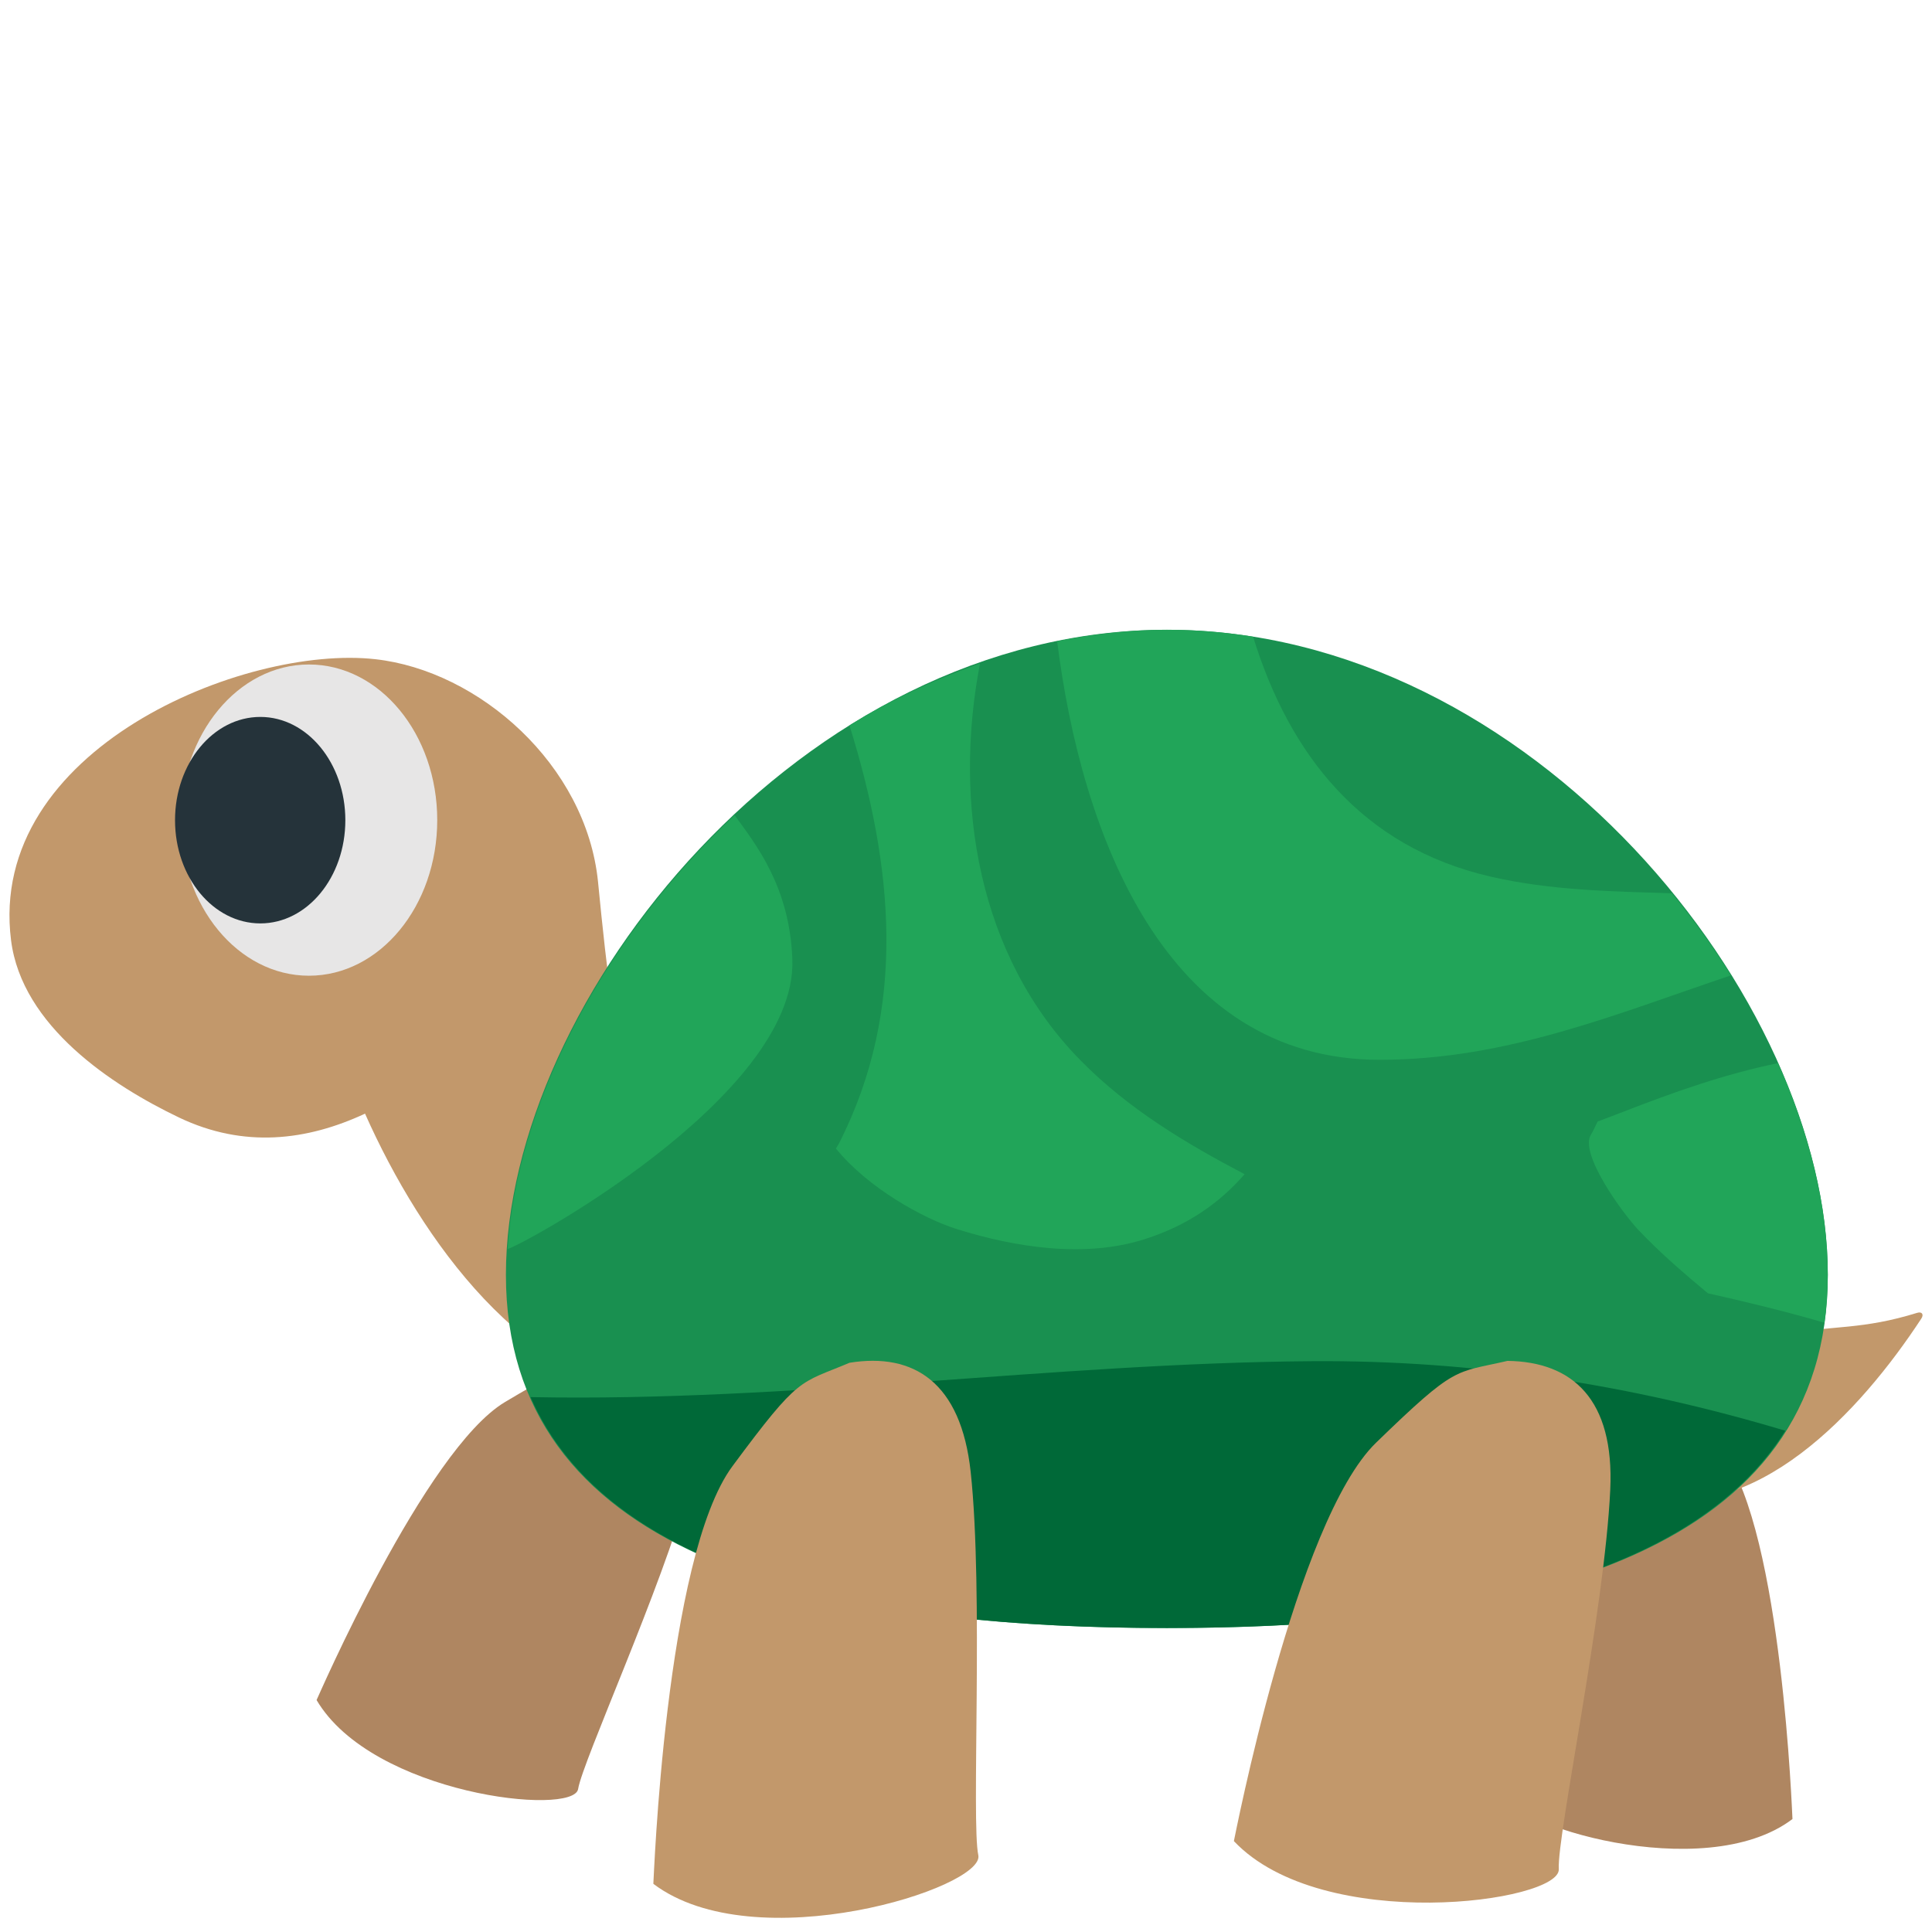 <?xml version="1.0" encoding="UTF-8" standalone="no"?>
<!-- Generator: Adobe Illustrator 16.0.0, SVG Export Plug-In . SVG Version: 6.00 Build 0)  -->

<svg
   xmlns:dc="http://purl.org/dc/elements/1.1/"
   xmlns:cc="http://creativecommons.org/ns#"
   xmlns:rdf="http://www.w3.org/1999/02/22-rdf-syntax-ns#"
   xmlns:svg="http://www.w3.org/2000/svg"
   xmlns="http://www.w3.org/2000/svg"
   xmlns:sodipodi="http://sodipodi.sourceforge.net/DTD/sodipodi-0.dtd"
   xmlns:inkscape="http://www.inkscape.org/namespaces/inkscape"
   version="1.1"
   id="Layer_1"
   x="0px"
   y="0px"
   width="64px"
   height="64px"
   viewBox="0 0 64 64"
   enable-background="new 0 0 64 64"
   xml:space="preserve"
   inkscape:version="0.48.5 r10040"
   sodipodi:docname="1F422.svg"
   inkscape:export-filename="D:\TESTINGEMOJI\SVGTEST\1F422.png"
   inkscape:export-xdpi="90"
   inkscape:export-ydpi="90"><defs
   id="defs4545" /><sodipodi:namedview
   pagecolor="#ffffff"
   bordercolor="#666666"
   borderopacity="1"
   objecttolerance="10"
   gridtolerance="10"
   guidetolerance="10"
   inkscape:pageopacity="0"
   inkscape:pageshadow="2"
   inkscape:window-width="640"
   inkscape:window-height="480"
   id="namedview4543"
   showgrid="false"
   inkscape:zoom="3.6875"
   inkscape:cx="32"
   inkscape:cy="32"
   inkscape:window-x="520"
   inkscape:window-y="301"
   inkscape:window-maximized="0"
   inkscape:current-layer="Layer_1" />
<path
   d="m 49.951,59.429 c 0.203,-0.942 -0.154,-7.648 0.223,-11.122 0.279,-2.6 1.646,-3.471 3.514,-3.169 1.469,0.624 1.436,0.357 3.398,2.999 1.957,2.643 2.285,12.096 2.291,12.104 0,0.004 0,0.011 0,0.018 -2.949,2.23 -9.627,0.113 -9.426,-0.83 z"
   id="path4509"
   inkscape:connector-curvature="0"
   style="fill:#af8661" />
<path
   d="m 22.632,40.558 c -0.284,-0.836 -0.71,-1.704 -1.157,-2.809 -1.109,-2.756 -1.372,-5.589 -1.665,-8.541 -0.393,-3.875 -3.946,-6.991 -7.378,-7.371 -4.325,-0.485 -12.864,2.979 -12.066,9.31 0.359,2.847 3.348,4.812 5.564,5.872 2.148,1.026 4.238,0.767 6.162,-0.128 1.887,4.242 5.325,8.986 9.876,9.361 0.044,-0.02 0.086,-0.04 0.127,-0.063 0.428,-1.479 0.927,-2.935 1.336,-4.418 0.099,-0.355 -0.276,-0.803 -0.799,-1.213 z"
   id="path4511"
   inkscape:connector-curvature="0"
   style="fill:#c2986b" />
<path
   d="m 63.51,43.489 c -1.801,0.557 -2.723,0.416 -4.549,0.707 -0.055,-0.038 -0.162,-0.011 -0.279,0.041 -0.885,0.132 -1.781,0.207 -2.697,0.191 -0.518,-0.008 -1.479,1.244 -1.395,1.244 0.129,0.004 0.256,-0.004 0.387,-0.004 -0.209,0.974 -0.16,1.926 0.146,2.823 -0.484,0.344 -1.023,1.021 -0.891,1.057 3.902,1.042 7.41,-2.813 9.41,-5.861 0.1,-0.147 0.022,-0.246 -0.132,-0.198 z"
   id="path4513"
   inkscape:connector-curvature="0"
   style="fill:#c2986b" />
<path
   d="m 19.151,59.263 c 0.147,-0.915 2.797,-6.737 3.666,-9.974 0.653,-2.417 -0.255,-3.724 -2.022,-4.185 -1.524,-0.023 -1.401,-0.243 -4.063,1.338 -2.656,1.583 -6.231,9.858 -6.239,9.861 -0.004,0.004 -0.004,0.012 -0.004,0.016 1.848,3.133 8.515,3.86 8.662,2.944 z"
   id="path4515"
   inkscape:connector-curvature="0"
   style="fill:#af8661" />
<g
   id="g4517"
   transform="translate(0,4)">
	<path
   d="m 60.549,38.23 c 0,9.129 -9.799,11.7 -21.895,11.7 -12.094,0 -21.895,-2.571 -21.895,-11.7 0,-9.132 9.801,-21.368 21.895,-21.368 12.096,0 21.895,12.236 21.895,21.368 z"
   id="path4519"
   inkscape:connector-curvature="0"
   style="fill:#199050" />
</g>
<path
   d="m 43.441,45.091 c -8.549,0.066 -17.292,1.358 -25.866,1.19 2.565,5.854 11.017,7.649 21.079,7.649 9.393,0 17.377,-1.567 20.486,-6.535 -5.033,-1.51 -10.275,-2.346 -15.699,-2.304 z"
   id="path4521"
   inkscape:connector-curvature="0"
   style="fill:#006938" />
<path
   d="m 26.248,31.789 c -0.085,-2.414 -1.206,-3.811 -1.913,-4.785 -4.363,4.093 -7.212,9.567 -7.519,14.366 0.234,0.018 9.592,-5.003 9.432,-9.581 z"
   id="path4523"
   inkscape:connector-curvature="0"
   style="fill:#21a559" />
<path
   d="m 49.381,29.04 c -4.285,-0.987 -6.668,-4.054 -7.871,-7.948 -0.934,-0.151 -1.887,-0.229 -2.855,-0.229 -1.24,0 -2.451,0.141 -3.635,0.38 0.797,6.37 3.578,13.872 10.689,13.864 4.223,-0.003 7.832,-1.521 11.629,-2.796 -0.58,-0.935 -1.236,-1.843 -1.951,-2.718 C 53.4,29.527 51.377,29.5 49.381,29.04 z"
   id="path4525"
   inkscape:connector-curvature="0"
   style="fill:#21a559" />
<path
   d="m 27.691,38.046 c 1.048,1.295 2.882,2.316 3.996,2.666 1.936,0.608 4.245,0.973 6.235,0.336 1.453,-0.463 2.5,-1.224 3.307,-2.151 -1.959,-1.028 -3.844,-2.159 -5.414,-3.749 -3.422,-3.463 -4.24,-8.555 -3.351,-13.171 -1.51,0.533 -2.967,1.209 -4.323,2.055 1.425,4.576 1.951,9.341 -0.352,13.851 -0.027,0.055 -0.069,0.109 -0.098,0.163 z"
   id="path4527"
   inkscape:connector-curvature="0"
   style="fill:#21a559" />
<path
   d="m 58.9,35.217 c -1.764,0.364 -3.408,0.941 -5.225,1.65 -0.236,0.093 -0.498,0.187 -0.75,0.284 -0.076,0.142 -0.135,0.298 -0.221,0.431 -0.404,0.628 1.068,2.636 1.578,3.17 0.713,0.753 1.498,1.426 2.295,2.09 1.301,0.29 2.594,0.606 3.861,0.976 0.07,-0.505 0.109,-1.031 0.109,-1.586 0.002,-2.229 -0.588,-4.64 -1.647,-7.015 z"
   id="path4529"
   inkscape:connector-curvature="0"
   style="fill:#21a559" />
<path
   d="m 32.408,61.457 c -0.236,-1.072 0.176,-8.73 -0.253,-12.699 -0.321,-2.966 -1.881,-3.958 -4.012,-3.615 -1.68,0.709 -1.642,0.406 -3.878,3.424 -2.239,3.013 -2.611,13.808 -2.621,13.817 0,0.008 0,0.014 0,0.021 3.369,2.544 10.989,0.13 10.764,-0.948 z"
   id="path4531"
   inkscape:connector-curvature="0"
   style="fill:#c2986b" />
<path
   d="m 51.637,61.917 c -0.063,-1.099 1.52,-8.587 1.705,-12.574 0.137,-2.982 -1.244,-4.234 -3.404,-4.262 -1.766,0.41 -1.684,0.12 -4.354,2.71 -2.668,2.587 -4.699,13.175 -4.707,13.183 0,0.007 0,0.013 -0.002,0.016 2.934,3.096 10.822,2.026 10.762,0.927 z"
   id="path4533"
   inkscape:connector-curvature="0"
   style="fill:#c2986b" />
<g
   id="g4535"
   transform="translate(0,4)">
	<ellipse
   cx="10.234"
   cy="23.167"
   rx="4.25"
   ry="5.155"
   id="ellipse4537"
   sodipodi:cx="10.234"
   sodipodi:cy="23.167"
   sodipodi:rx="4.25"
   sodipodi:ry="5.1550002"
   style="fill:#e7e6e6"
   d="m 14.484,23.167 c 0,2.847 -1.903,5.155 -4.25,5.155 -2.347,0 -4.25,-2.308 -4.25,-5.155 0,-2.847 1.903,-5.155 4.25,-5.155 2.347,0 4.25,2.308 4.25,5.155 z" />
</g>
<g
   id="g4539"
   transform="translate(0,4)">
	<path
   d="m 11.44,23.17 c 0,1.889 -1.261,3.419 -2.816,3.419 -1.561,0 -2.826,-1.53 -2.826,-3.419 0,-1.887 1.265,-3.421 2.826,-3.421 1.555,0.001 2.816,1.534 2.816,3.421 z"
   id="path4541"
   inkscape:connector-curvature="0"
   style="fill:#25333a" />
</g>
</svg>